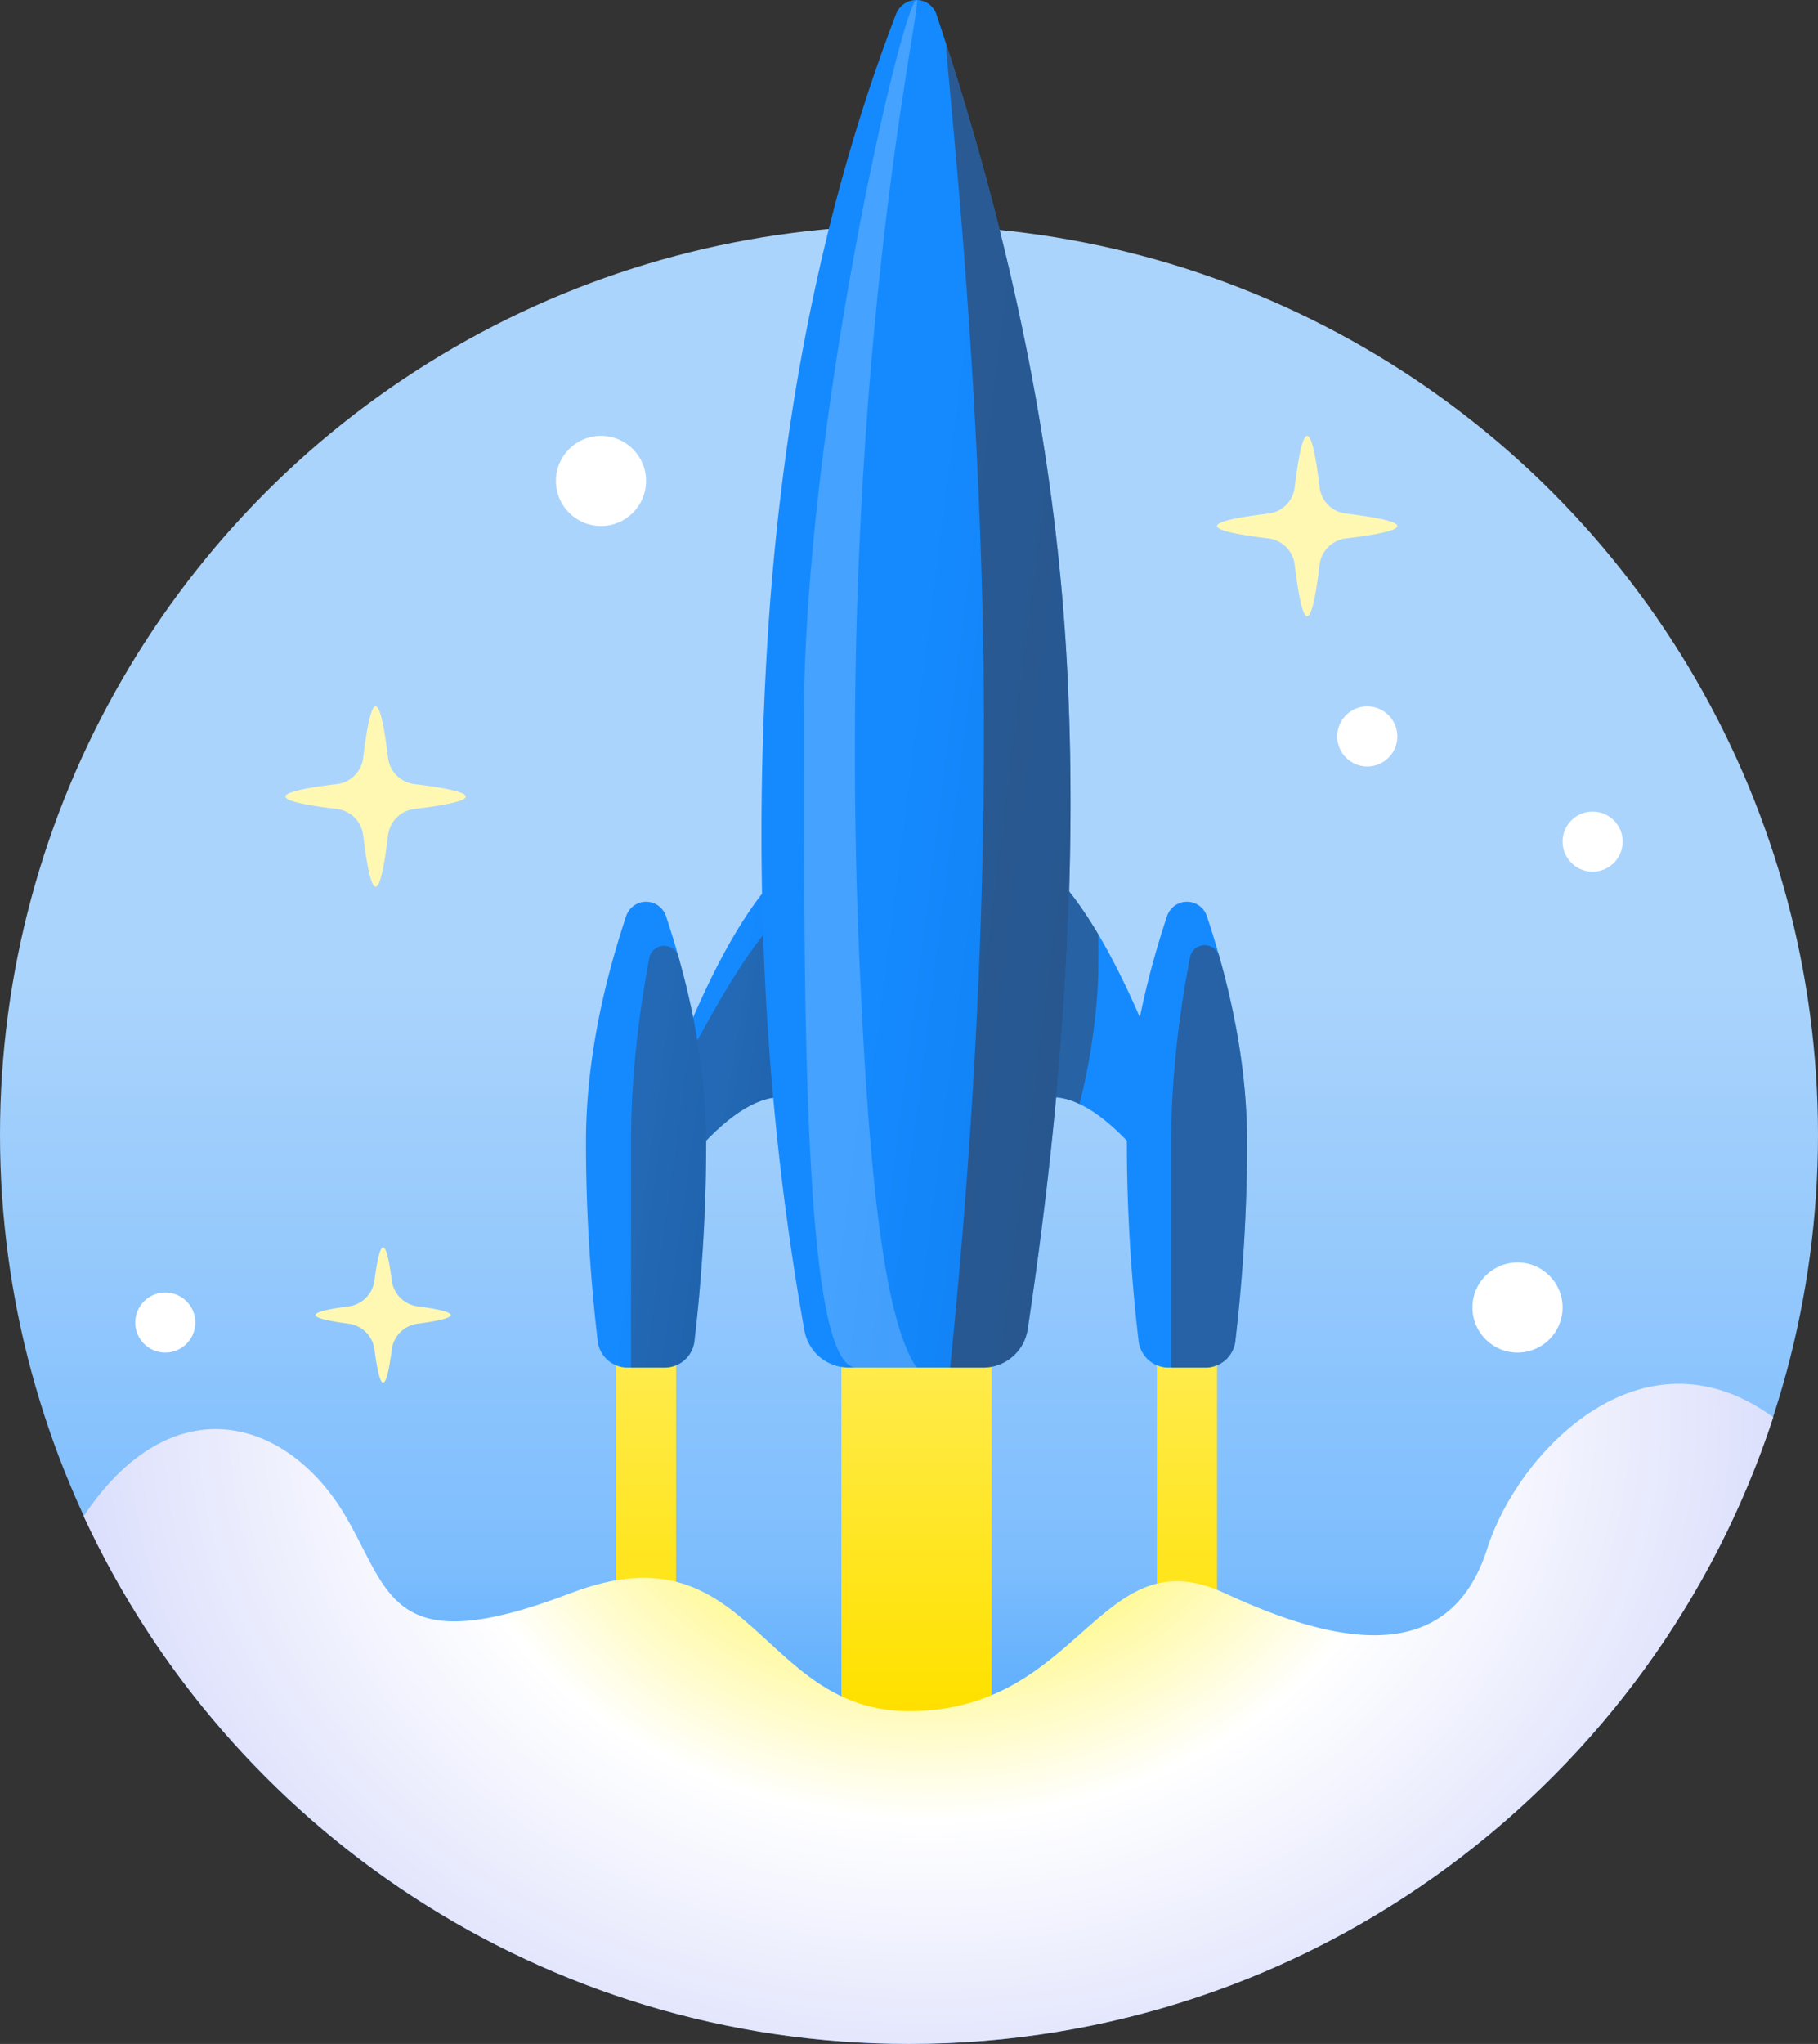 <svg xmlns="http://www.w3.org/2000/svg" width="121" height="136"><rect width="100%" height="100%" fill="#333333" stroke="none"/><defs><linearGradient x1="60.343%" y1="41.322%" x2="60.343%" y2="100%" id="a"><stop stop-color="#ABD4FC" offset="0%"/><stop stop-color="#7DBDFD" offset="54.647%"/><stop stop-color="#158AFF" offset="100%"/></linearGradient><linearGradient x1="50%" y1="0%" x2="50%" y2="100%" id="b"><stop stop-color="#FFEC52" offset="0%"/><stop stop-color="#FFE100" offset="47.652%"/><stop stop-color="#F58600" offset="100%"/></linearGradient><linearGradient x1="50%" y1="42.28%" x2="246.875%" y2="147.096%" id="c"><stop stop-color="#158AFF" offset="0%"/><stop stop-color="#0064C9" offset="100%"/></linearGradient><radialGradient cx="50%" cy="13.17%" fx="50%" fy="13.17%" r="118.008%" gradientTransform="matrix(0 1 -.52 0 .569 -.368)" id="d"><stop stop-color="#FFF003" offset="0%"/><stop stop-color="#FFF" offset="47.32%"/><stop stop-color="#C9CEFA" offset="100%"/></radialGradient></defs><g transform="translate(-94)" fill="none" fill-rule="evenodd"><path d="M0 0h320v136H0z"/><circle fill="url(#a)" cx="154.5" cy="75.5" r="60.5"/><g fill-rule="nonzero"><path fill="url(#b)" d="M17 89h10v25H17zM2 89h4v25H2zm36 0h4v25h-4z" transform="translate(133)"/><path d="M13 58c-2 2-4 5.334-6 10v9c2.278-2.667 4.278-4 6-4V58z" fill="url(#c)" transform="translate(133)"/><path d="M140 70v7c2.278-2.667 4.278-4 6-4V61c-1.333 1-3.333 4-6 9z" fill="#344563" opacity=".469"/><path d="M164 58c2 2 4 5.334 6 10v9c-2.278-2.667-4.278-4-6-4V58z" fill="#158AFF"/><path d="M164 58c1.034 1.034 2.069 2.426 3.103 4.174.009.81.009 1.586 0 2.326-.033 2.872-.603 6.5-1.26 8.958-.646-.305-1.26-.458-1.843-.458V58z" fill="#344563" opacity=".58"/><path d="M4 60c.602 0 1.136.385 1.326.957C7.11 66.319 8 71.333 8 76c0 4.366-.26 8.777-.78 13.232A2 2 0 015.233 91H2.767A2 2 0 01.78 89.232C.26 84.777 0 80.366 0 76c0-4.667.891-9.681 2.674-15.043C2.864 60.385 3.398 60 4 60z" fill="url(#c)" transform="translate(133)"/><path d="M139.157 63.659C140.386 68.012 141 72.126 141 76c0 4.366-.26 8.777-.78 13.232A2 2 0 01138.233 91H136V76c0-3.848.404-7.932 1.212-12.253a1 1 0 011.945-.088z" fill="#344563" opacity=".469"/><path d="M173 60c.602 0 1.136.385 1.326.957C176.11 66.319 177 71.333 177 76c0 4.366-.26 8.777-.78 13.232A2 2 0 01174.233 91h-2.466a2 2 0 01-1.987-1.768c-.52-4.455-.78-8.866-.78-13.232 0-4.667.891-9.681 2.674-15.043.19-.572.724-.957 1.326-.957z" fill="#158AFF"/><path d="M175.146 63.618C176.382 67.987 177 72.114 177 76c0 4.366-.26 8.777-.78 13.232A2 2 0 01174.233 91h-2.28V76c0-3.861.416-7.96 1.249-12.298a1 1 0 011.944-.084z" fill-opacity=".83" fill="#344563" opacity=".69"/><path d="M22 0c.599 0 1.131.383 1.322.95C28.354 15.94 31.247 30.288 32 44c.731 13.31-.136 28.127-2.603 44.448A3 3 0 0126.43 91h-8.938a3 3 0 01-2.953-2.472C11.996 74.318 11.15 59.474 12 44c.878-15.98 3.757-30.334 8.636-43.062A1.46 1.46 0 0122 0z" fill="url(#c)" transform="translate(133)"/><path d="M157.007 3.03c4.61 14.237 7.275 27.894 7.993 40.97.731 13.31-.136 28.127-2.603 44.448A3 3 0 01159.43 91h-2.193c1.68-16.498 2.42-32.165 2.218-47-.302-22.253-2.774-41.977-2.448-40.97z" fill="#344563" opacity=".686"/><path d="M155 0c-.879 0-7.5 28.116-7.5 48.034C147.5 67.95 147.5 91 151 91h4c-2-3-3.114-11.36-3.797-27C149.5 25 155.496 0 155 0z" fill="#FFF" opacity=".207" style="mix-blend-mode:lighten"/></g><path d="M154.5 136c26.85 0 49.614-17.49 57.522-41.7-8.832-6.428-17.068 2.5-19.022 8.7-2.5 7.936-10 6.5-17.5 3-8.35-3.897-9.5 7.856-21 7.856-10 0-10.5-12.44-22.5-7.856-12 4.583-12 0-15-5.117-3.796-6.474-11.5-8.883-17.434 0C109.163 121.617 130.152 136 154.5 136z" fill="url(#d)"/><circle fill="#FFF" fill-rule="nonzero" cx="134" cy="32" r="3"/><circle fill="#FFF" fill-rule="nonzero" cx="185" cy="49" r="2"/><circle fill="#FFF" fill-rule="nonzero" cx="105" cy="88" r="2"/><circle fill="#FFF" fill-rule="nonzero" cx="200" cy="56" r="2"/><circle fill="#FFF" fill-rule="nonzero" cx="195" cy="87" r="3"/><path d="M119 47c.276 0 .552 1.142.828 3.426a2 2 0 001.746 1.746c2.284.276 3.426.552 3.426.828 0 .276-1.142.552-3.426.828a2 2 0 00-1.746 1.746C119.552 57.858 119.276 59 119 59c-.276 0-.552-1.142-.828-3.426a2 2 0 00-1.746-1.746C114.142 53.552 113 53.276 113 53c0-.276 1.142-.552 3.426-.828a2 2 0 001.746-1.746c.276-2.284.552-3.426.828-3.426zm62-18c.276 0 .552 1.142.828 3.426a2 2 0 001.746 1.746c2.284.276 3.426.552 3.426.828 0 .276-1.142.552-3.426.828a2 2 0 00-1.746 1.746C181.552 39.858 181.276 41 181 41c-.276 0-.552-1.142-.828-3.426a2 2 0 00-1.746-1.746C176.142 35.552 175 35.276 175 35c0-.276 1.142-.552 3.426-.828a2 2 0 001.746-1.746c.276-2.284.552-3.426.828-3.426zm-61.5 54c.192 0 .383.734.575 2.201a2 2 0 001.724 1.724c1.467.192 2.201.383 2.201.575 0 .192-.734.383-2.201.575a2 2 0 00-1.724 1.724c-.192 1.467-.383 2.201-.575 2.201-.192 0-.383-.734-.575-2.201a2 2 0 00-1.724-1.724c-1.467-.192-2.201-.383-2.201-.575 0-.192.734-.383 2.201-.575a2 2 0 001.724-1.724c.192-1.467.383-2.201.575-2.201z" fill="#FFF8B3" fill-rule="nonzero"/></g></svg>